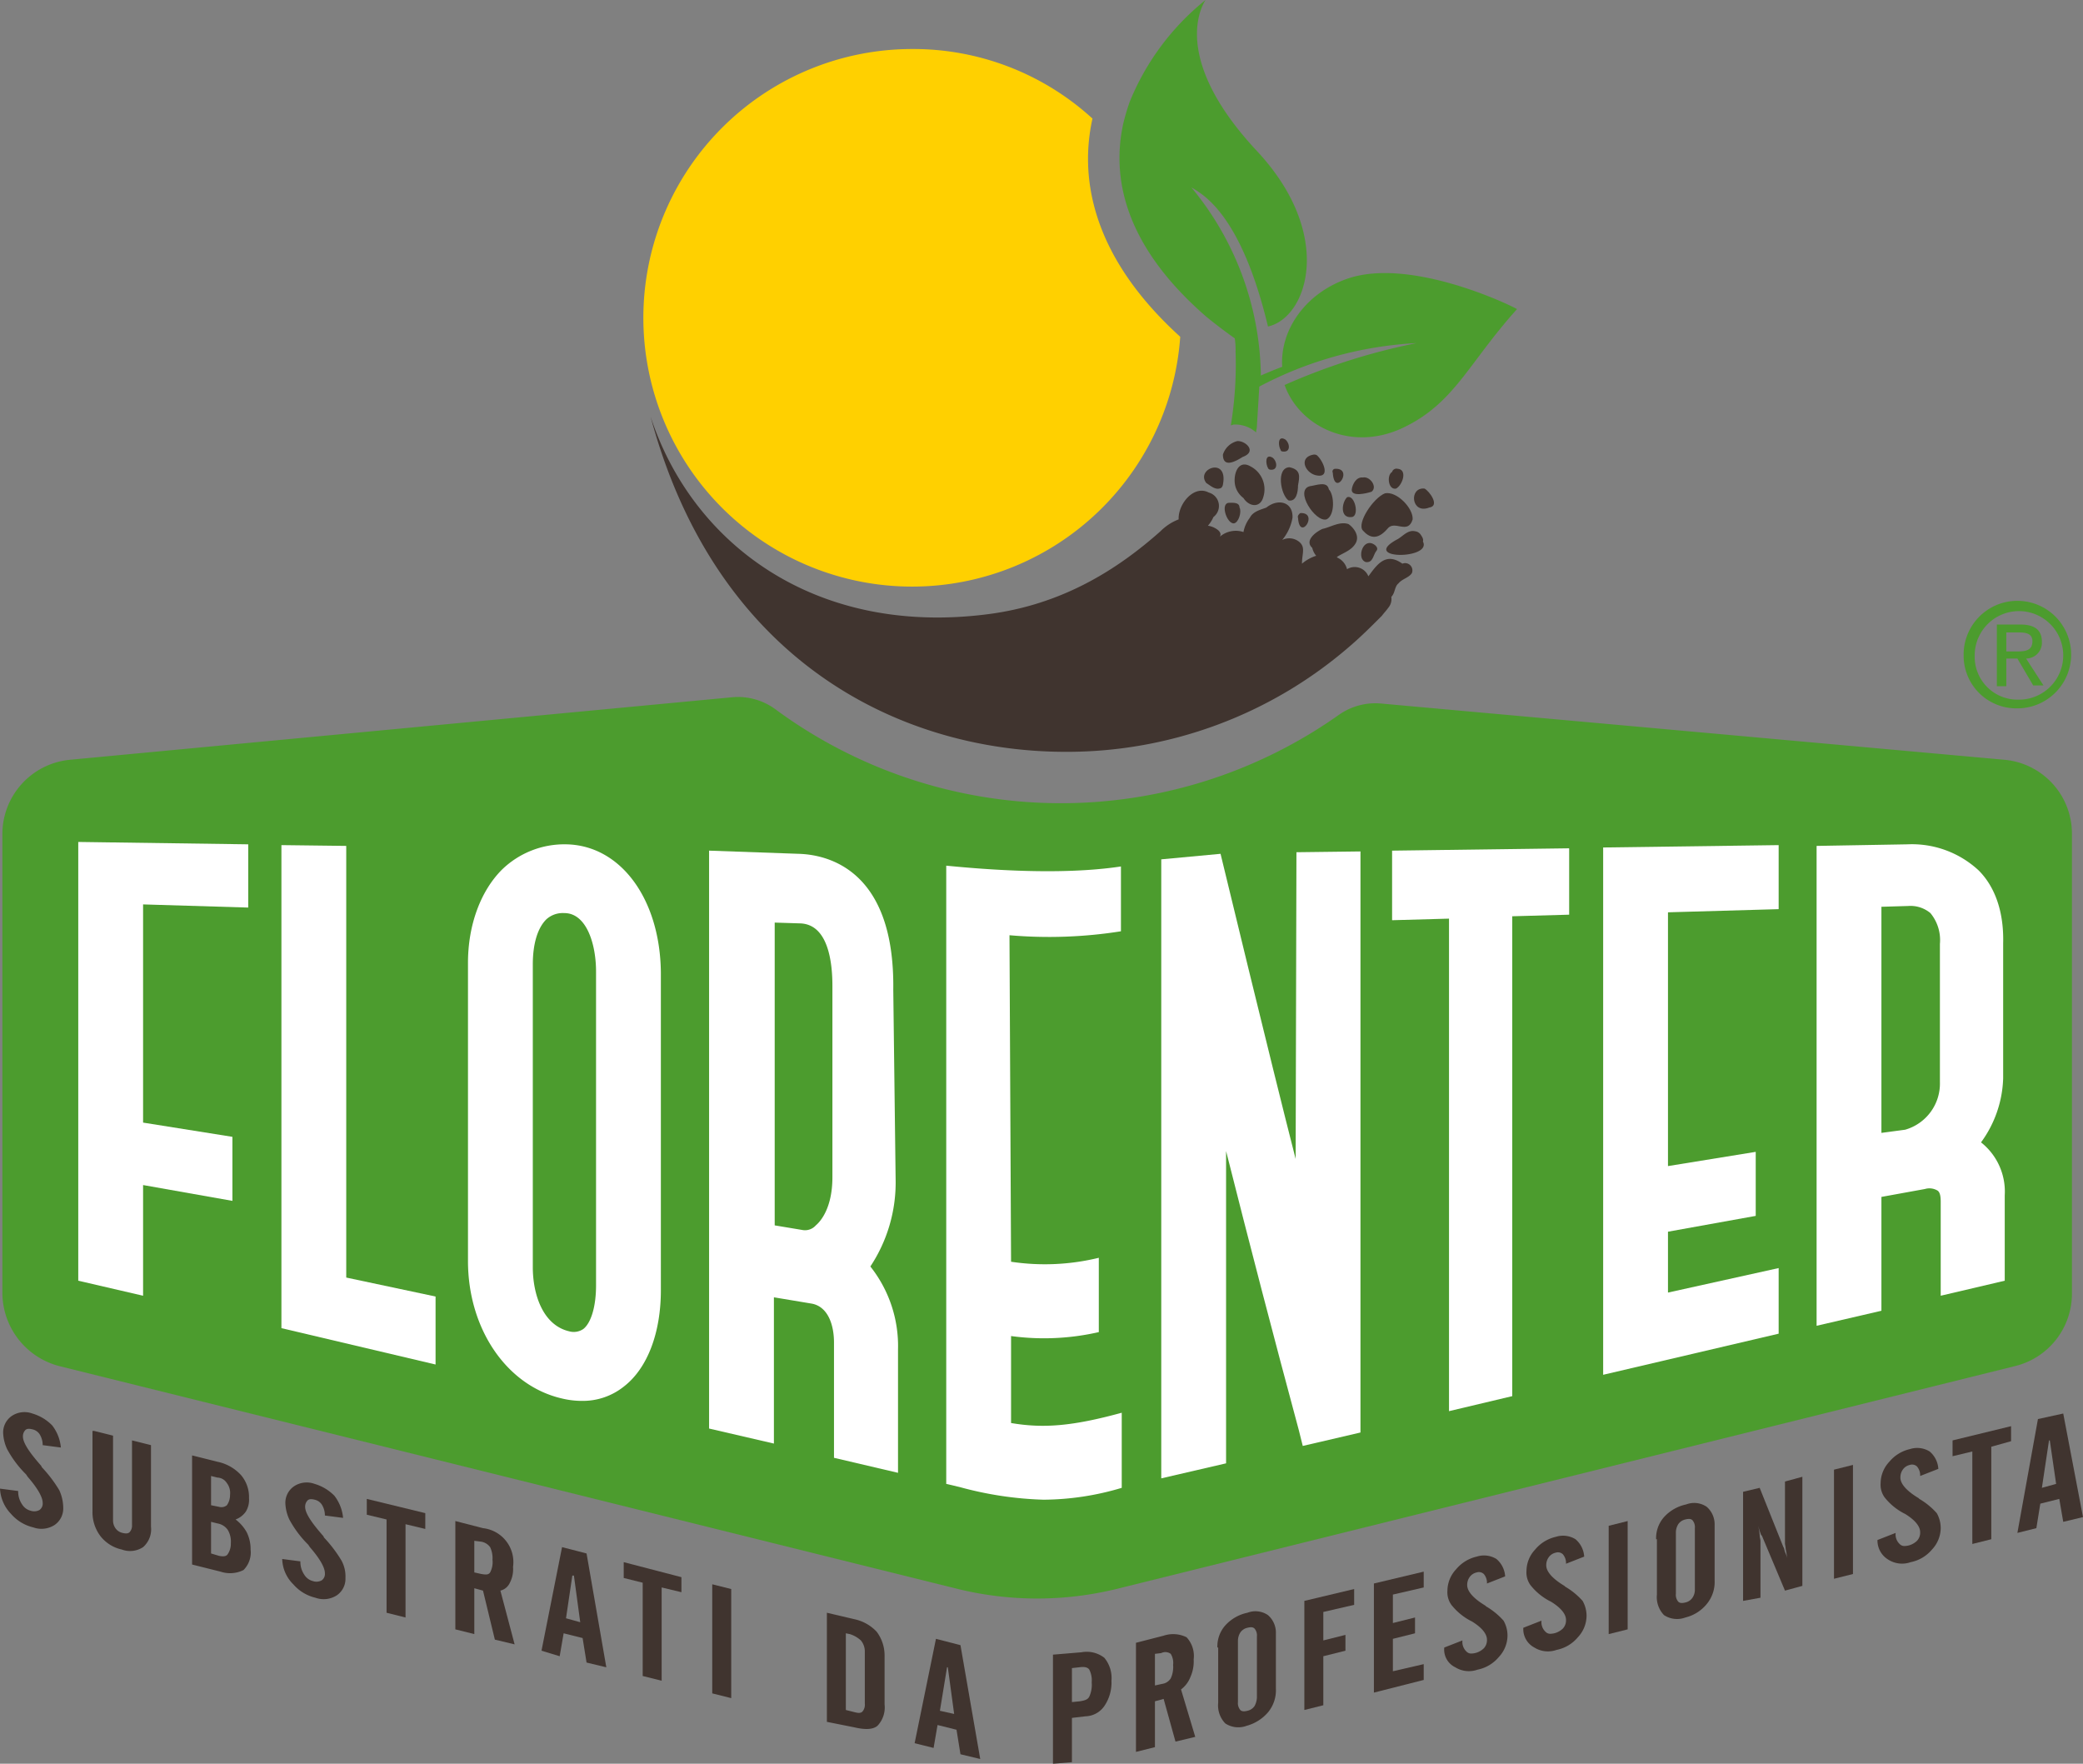 <svg xmlns="http://www.w3.org/2000/svg" xmlns:xlink="http://www.w3.org/1999/xlink" id="Livello_1" data-name="Livello 1" viewBox="0 0 263.5 223.1"><rect x="0" y="0" width="263.5" height="223.1" fill="#808080" stroke="none"/><defs><style>.cls-1{fill:none;}.cls-2{clip-path:url(#clip-path);}.cls-3{fill:#4c9c2e;}.cls-4{fill:#fff;}.cls-5{fill:#40342f;}.cls-6{fill:#ffd000;}</style><clipPath id="clip-path" transform="translate(-113.9 -14.6)"><rect class="cls-1" x="113.9" y="14.7" width="263.4" height="223"></rect></clipPath></defs><g class="cls-2"><path class="cls-3" d="M288.7,103.6a8,8,0,0,0-5.4,1.4,60.86,60.86,0,0,1-71.2-.6,8,8,0,0,0-5.6-1.6l-83.7,7.9a9.45,9.45,0,0,0-8.6,9.4v58.1a9.61,9.61,0,0,0,7.2,9.2l113.7,28.2a42.27,42.27,0,0,0,20,0l113.7-28.2a9.43,9.43,0,0,0,7.2-9.2V120.1a9.38,9.38,0,0,0-8.6-9.4Z" transform="translate(-113.9 -14.6)"></path></g><polygon class="cls-4" points="9.9 162 18.1 163.9 18.1 149.9 29.4 151.9 29.4 143.8 18.1 142 18.1 114.4 31.4 114.8 31.4 106.8 9.9 106.5 9.9 162"></polygon><polygon class="cls-4" points="43.8 107 35.6 106.9 35.6 168 55.1 172.6 55.1 164 43.8 161.6 43.8 107"></polygon><g class="cls-2"><path class="cls-4" d="M185.3,130.1h.1c2.7.1,3.9,3.9,3.9,7.4v39.7c0,2.6-.6,4.7-1.6,5.5a2.14,2.14,0,0,1-1.8.3c-3.4-.8-4.6-4.8-4.6-8.1V136.6c0-2.6.6-4.6,1.7-5.7a3.09,3.09,0,0,1,2.3-.8m.2-8.7a11.33,11.33,0,0,0-8.1,3.2c-2.7,2.7-4.3,7-4.3,11.8v37.7c0,8.6,4.9,15.8,11.9,17.4a10.68,10.68,0,0,0,2.5.3,8.29,8.29,0,0,0,5.3-1.8c3-2.3,4.7-6.8,4.7-12.2V137.6c-.1-9.3-5.1-16.1-12-16.2" transform="translate(-113.9 -14.6)"></path></g><g class="cls-2"><path class="cls-4" d="M217.1,169.6a1.82,1.82,0,0,1-1.6.6l-3.6-.6V131.3l3.2.1c3.6.1,4.1,5,4.1,7.9v24.2c0,3.9-1.5,5.6-2.1,6.1m10.1-5.6-.3-24.2c.2-15.2-8.3-17.1-12-17.2l-11.3-.4v73.1l8.2,1.9V178.7l4.8.8c2.1.4,2.8,2.8,2.8,4.9V199l8.1,1.9V185.3a16.19,16.19,0,0,0-3.5-10.5,19.21,19.21,0,0,0,3.2-10.8" transform="translate(-113.9 -14.6)"></path></g><g class="cls-2"><path class="cls-4" d="M277.8,161.2c-3.2-12.5-9.5-38.6-9.5-38.6l-7.5.7v78.3l8.2-1.9V160.2c3,11.9,6.1,23.8,9.2,35.3l.5,2,7.3-1.7V122.3l-8.1.1Z" transform="translate(-113.9 -14.6)"></path></g><polygon class="cls-4" points="176.1 116.4 183.3 116.2 183.3 178.5 191.3 176.6 191.3 115.9 198.5 115.7 198.5 107.3 176.1 107.6 176.1 116.4"></polygon><polygon class="cls-4" points="202.8 173.9 225 168.7 225 160.4 211 163.5 211 155.8 222.1 153.8 222.1 145.7 211 147.5 211 115.4 225 115 225 106.9 202.8 107.2 202.8 173.9"></polygon><g class="cls-2"><path class="cls-4" d="M351.9,157.9V129.3l3.4-.1a3.93,3.93,0,0,1,2.8.9,5.36,5.36,0,0,1,1.2,3.9v17.5a6.07,6.07,0,0,1-4.4,6Zm12.6,1.2a14.41,14.41,0,0,0,2.8-8.1V133.9c.1-3.9-1-7.1-3.1-9.2a12.41,12.41,0,0,0-9-3.3l-11.5.2v60.7l8.2-1.9V166l5.5-1a2,2,0,0,1,1.6.2c.3.2.4.7.4,1.4v11.9l8.1-1.9V165.8a7.93,7.93,0,0,0-3-6.7" transform="translate(-113.9 -14.6)"></path></g><g class="cls-2"><path class="cls-5" d="M113.9,202.9l2.3.3a2.86,2.86,0,0,0,.5,1.7,1.78,1.78,0,0,0,1.1.8,1.38,1.38,0,0,0,1.1-.1,1,1,0,0,0,.4-.9c0-.7-.6-1.8-1.9-3.3l-.2-.3a13.45,13.45,0,0,1-2.4-3.2,5.34,5.34,0,0,1-.5-2,2.53,2.53,0,0,1,1.1-2.2,2.9,2.9,0,0,1,2.6-.3,5.79,5.79,0,0,1,2.5,1.5,5.35,5.35,0,0,1,1.1,2.8l-2.3-.3a2.59,2.59,0,0,0-.4-1.4,1.46,1.46,0,0,0-.9-.6c-.4-.1-.7-.1-.9.1a1.14,1.14,0,0,0-.3.8c0,.8.8,2,2.3,3.7l.1.2a16.84,16.84,0,0,1,2.2,2.9,5.45,5.45,0,0,1,.5,2.2,2.53,2.53,0,0,1-1.1,2.2,3.07,3.07,0,0,1-2.7.3,5.33,5.33,0,0,1-2.8-1.7,4.93,4.93,0,0,1-1.4-3.2" transform="translate(-113.9 -14.6)"></path></g><g class="cls-2"><path class="cls-5" d="M125.8,195.6l2.4.6v10.7a1.69,1.69,0,0,0,.3,1,1.46,1.46,0,0,0,.9.6c.4.1.7.1.9-.1a1.22,1.22,0,0,0,.3-.9V196.8l2.4.6v10.3a3,3,0,0,1-1,2.6,3,3,0,0,1-2.7.3,4.69,4.69,0,0,1-2.7-1.7,5,5,0,0,1-1-3.1V195.6Z" transform="translate(-113.9 -14.6)"></path></g><g class="cls-2"><path class="cls-5" d="M140.6,211.1l1,.3c.5.1.9.1,1.1-.2a2.33,2.33,0,0,0,.4-1.4,2.86,2.86,0,0,0-.4-1.7,2,2,0,0,0-1.3-.8l-.8-.2Zm0-6.1,1,.2a1.09,1.09,0,0,0,1-.2,2.23,2.23,0,0,0,.4-1.3,2.08,2.08,0,0,0-.4-1.5,1.47,1.47,0,0,0-1.2-.7l-.8-.2Zm-2.4,7.5V198.7l3.2.8a5.54,5.54,0,0,1,3,1.7,4.27,4.27,0,0,1,1,2.9,2.86,2.86,0,0,1-.4,1.7,2.68,2.68,0,0,1-1.3,1,5.21,5.21,0,0,1,1.4,1.6,4.77,4.77,0,0,1,.5,2.2,3.14,3.14,0,0,1-.9,2.6,3.81,3.81,0,0,1-2.9.2Z" transform="translate(-113.9 -14.6)"></path></g><g class="cls-2"><path class="cls-5" d="M149.6,211.8l2.3.3a2.86,2.86,0,0,0,.5,1.7,1.78,1.78,0,0,0,1.1.8,1.38,1.38,0,0,0,1.1-.1,1,1,0,0,0,.4-.9c0-.7-.6-1.8-1.9-3.3l-.2-.3a13.45,13.45,0,0,1-2.4-3.2,5.34,5.34,0,0,1-.5-2,2.53,2.53,0,0,1,1.1-2.2,2.9,2.9,0,0,1,2.6-.3,5.79,5.79,0,0,1,2.5,1.5,5.35,5.35,0,0,1,1.1,2.8l-2.3-.3a2.59,2.59,0,0,0-.4-1.4,1.46,1.46,0,0,0-.9-.6c-.4-.1-.7-.1-.9.1a1.14,1.14,0,0,0-.3.8c0,.8.8,2,2.3,3.7l.1.2a16.84,16.84,0,0,1,2.2,2.9,4.19,4.19,0,0,1,.5,2.2,2.53,2.53,0,0,1-1.1,2.2,3.07,3.07,0,0,1-2.7.3A5.33,5.33,0,0,1,151,215a4.66,4.66,0,0,1-1.4-3.2" transform="translate(-113.9 -14.6)"></path></g><polygon class="cls-5" points="46.4 191.6 46.4 189.6 53.8 191.4 53.8 193.4 51.3 192.8 51.3 204.6 48.9 204 48.9 192.2 46.4 191.6"></polygon><g class="cls-2"><path class="cls-5" d="M173.9,209.5v4l.9.2c.6.1.9.1,1.1-.2a2.75,2.75,0,0,0,.3-1.6,3.23,3.23,0,0,0-.3-1.6,1.76,1.76,0,0,0-1.2-.7Zm0,6v5.8l-2.4-.6V207l3.5.9a4.32,4.32,0,0,1,3.8,4.9,3.74,3.74,0,0,1-.4,2,1.76,1.76,0,0,1-1.2,1l1.8,6.8-2.5-.6-1.5-6.2Z" transform="translate(-113.9 -14.6)"></path></g><path class="cls-5" d="M185.5,219.3l1.8.5-.8-5.9h-.2Zm-3.1,4.1,2.6-13.1,3.1.8,2.5,14.4-2.5-.6-.5-3.1-2.4-.6-.5,2.9Z" transform="translate(-113.9 -14.6)"></path><polygon class="cls-5" points="78.9 199.6 78.9 197.6 86.2 199.5 86.2 201.4 83.7 200.8 83.7 212.6 81.3 212 81.3 200.2 78.9 199.6"></polygon><polygon class="cls-5" points="90.1 214.2 90.1 200.4 92.5 201 92.5 214.8 90.1 214.2"></polygon><g class="cls-2"><path class="cls-5" d="M220.9,230.9l1.2.3c.4.1.7.1.9-.1a1.33,1.33,0,0,0,.3-1v-6.6a2.17,2.17,0,0,0-.5-1.4,3.69,3.69,0,0,0-1.4-.8l-.5-.1Zm-2.4,1.5V218.6l3.4.8a5.4,5.4,0,0,1,2.9,1.6,5,5,0,0,1,1,3.1v6.1a3.37,3.37,0,0,1-.9,2.7c-.6.5-1.6.5-2.9.2Z" transform="translate(-113.9 -14.6)"></path></g><path class="cls-5" d="M232.8,231l.9-5.5h.1l.8,5.9Zm-3.2,4.1,2.4.6.5-2.9,2.4.6.5,3.1,2.5.6-2.5-14.4-3.1-.8Z" transform="translate(-113.9 -14.6)"></path><g class="cls-2"><path class="cls-5" d="M249.5,229.9l1-.1c.6-.1,1-.2,1.2-.6a3.61,3.61,0,0,0,.3-1.8,3,3,0,0,0-.3-1.6c-.2-.3-.6-.4-1.3-.3l-.9.1Zm-2.4,7.8V223.9l3.6-.3a3.62,3.62,0,0,1,2.9.7,4,4,0,0,1,.9,2.9,5.27,5.27,0,0,1-.9,3.2,3,3,0,0,1-2.4,1.3l-1.7.2v5.6Z" transform="translate(-113.9 -14.6)"></path></g><g class="cls-2"><path class="cls-5" d="M260,223.8v4l.9-.2a1.53,1.53,0,0,0,1.1-.7,3.42,3.42,0,0,0,.3-1.7,2.21,2.21,0,0,0-.3-1.4,1.15,1.15,0,0,0-1.2-.1Zm0,6v5.8l-2.4.6V222.4l3.5-.9a3.81,3.81,0,0,1,2.9.2,3.47,3.47,0,0,1,.9,2.8,4.81,4.81,0,0,1-.4,2.2,3.57,3.57,0,0,1-1.2,1.6l1.8,6-2.5.6-1.5-5.4Z" transform="translate(-113.9 -14.6)"></path></g><g class="cls-2"><path class="cls-5" d="M272.9,229.3v-7.7a1.33,1.33,0,0,0-.3-1c-.2-.2-.5-.2-.9-.1a1.46,1.46,0,0,0-.9.6,2,2,0,0,0-.3,1.1v7.7a1.33,1.33,0,0,0,.3,1c.2.2.5.2.9.1a1.46,1.46,0,0,0,.9-.6,2.43,2.43,0,0,0,.3-1.1m-5-6.3a4,4,0,0,1,1-2.8,5.2,5.2,0,0,1,2.8-1.6,2.81,2.81,0,0,1,2.6.3,2.93,2.93,0,0,1,1,2.3v7a4.36,4.36,0,0,1-1,3,5.45,5.45,0,0,1-2.7,1.7,3,3,0,0,1-2.7-.3,3.27,3.27,0,0,1-.9-2.6v-7Z" transform="translate(-113.9 -14.6)"></path></g><polygon class="cls-5" points="165 216.3 165 202.5 171.3 201 171.3 203 167.4 203.9 167.4 207.5 170.2 206.8 170.2 208.8 167.4 209.5 167.4 215.7 165 216.3"></polygon><polygon class="cls-5" points="173.8 214.1 173.8 200.3 180.1 198.8 180.1 200.8 176.2 201.7 176.2 205.3 179 204.6 179 206.6 176.2 207.3 176.2 211.4 180.1 210.5 180.1 212.5 173.8 214.1"></polygon><g class="cls-2"><path class="cls-5" d="M296.6,223l2.3-.9a1.67,1.67,0,0,0,.5,1.4c.3.3.6.3,1.1.2a2.38,2.38,0,0,0,1.1-.6,1.5,1.5,0,0,0,.4-1.1c0-.7-.6-1.5-1.9-2.3l-.2-.1a7.6,7.6,0,0,1-2.4-2,2.73,2.73,0,0,1-.5-1.8,4,4,0,0,1,1.1-2.7,4.77,4.77,0,0,1,2.6-1.6,3,3,0,0,1,2.5.3,3.12,3.12,0,0,1,1.1,2.2l-2.3.9a1.69,1.69,0,0,0-.4-1.2.9.9,0,0,0-.9-.2,1.46,1.46,0,0,0-.9.6,1.69,1.69,0,0,0-.3,1c0,.8.8,1.7,2.3,2.6l.1.1a9.1,9.1,0,0,1,2.2,1.8,3.83,3.83,0,0,1,.5,1.9,4,4,0,0,1-1.1,2.7,4.69,4.69,0,0,1-2.7,1.6,3.24,3.24,0,0,1-2.8-.3,2.48,2.48,0,0,1-1.4-2.5" transform="translate(-113.9 -14.6)"></path></g><g class="cls-2"><path class="cls-5" d="M306.6,220.5l2.3-.9a1.67,1.67,0,0,0,.5,1.4c.3.3.6.3,1.1.2a2.38,2.38,0,0,0,1.1-.6,1.5,1.5,0,0,0,.4-1.1c0-.7-.6-1.5-1.9-2.3l-.2-.1a7.6,7.6,0,0,1-2.4-2,2.73,2.73,0,0,1-.5-1.8,4,4,0,0,1,1.1-2.7,4.77,4.77,0,0,1,2.6-1.6,3,3,0,0,1,2.5.3,3.12,3.12,0,0,1,1.1,2.2l-2.3.9a1.69,1.69,0,0,0-.4-1.2.9.9,0,0,0-.9-.2,1.46,1.46,0,0,0-.9.6,1.69,1.69,0,0,0-.3,1c0,.8.8,1.7,2.3,2.6l.1.1a9.1,9.1,0,0,1,2.2,1.8,3.83,3.83,0,0,1,.5,1.9,4,4,0,0,1-1.1,2.7,4.69,4.69,0,0,1-2.7,1.6,3.24,3.24,0,0,1-2.8-.3,2.63,2.63,0,0,1-1.4-2.5" transform="translate(-113.9 -14.6)"></path></g><polygon class="cls-5" points="203.5 206.7 203.5 193 205.9 192.4 205.9 206.1 203.5 206.7"></polygon><g class="cls-2"><path class="cls-5" d="M328.3,215.6v-7.7a1.33,1.33,0,0,0-.3-1c-.2-.2-.5-.2-.9-.1a1.46,1.46,0,0,0-.9.6,2,2,0,0,0-.3,1.1v7.7a1.33,1.33,0,0,0,.3,1c.2.2.5.2.9.1a1.46,1.46,0,0,0,.9-.6,1.8,1.8,0,0,0,.3-1.1m-4.9-6.3a4,4,0,0,1,1-2.8,5.2,5.2,0,0,1,2.8-1.6,2.81,2.81,0,0,1,2.6.3,2.93,2.93,0,0,1,1,2.3v7a4.36,4.36,0,0,1-1,3,5,5,0,0,1-2.7,1.7,3,3,0,0,1-2.7-.3,3.27,3.27,0,0,1-.9-2.6v-7Z" transform="translate(-113.9 -14.6)"></path></g><g class="cls-2"><path class="cls-5" d="M334.4,217.1V203.3l2.1-.5,3,7.5c.1.1.1.3.2.6a6.89,6.89,0,0,1,.3.8c-.1-.4-.1-.7-.2-1.1a5.64,5.64,0,0,0-.1-.7V202l2.2-.6v13.8l-2.2.6-2.9-6.9a.1.1,0,0,0-.1-.1c-.2-.5-.3-.9-.4-1.2a6,6,0,0,1,.2,1.2c0,.3.1.5.1.7v7.2Z" transform="translate(-113.9 -14.6)"></path></g><polygon class="cls-5" points="232 199.7 232 185.9 234.4 185.3 234.4 199.1 232 199.7"></polygon><g class="cls-2"><path class="cls-5" d="M351.4,209.4l2.3-.9a1.67,1.67,0,0,0,.5,1.4c.3.3.6.3,1.1.2a2.38,2.38,0,0,0,1.1-.6,1.5,1.5,0,0,0,.4-1.1c0-.7-.6-1.5-1.9-2.3l-.2-.1a7.6,7.6,0,0,1-2.4-2,2.73,2.73,0,0,1-.5-1.8,4,4,0,0,1,1.1-2.7,4.77,4.77,0,0,1,2.6-1.6,3,3,0,0,1,2.5.3,3.12,3.12,0,0,1,1.1,2.2l-2.3.9a1.69,1.69,0,0,0-.4-1.2.9.9,0,0,0-.9-.2,1.46,1.46,0,0,0-.9.6,1.69,1.69,0,0,0-.3,1c0,.8.8,1.7,2.3,2.6l.1.1a9.1,9.1,0,0,1,2.2,1.8,3.83,3.83,0,0,1,.5,1.9,4,4,0,0,1-1.1,2.7,4.69,4.69,0,0,1-2.7,1.6,3.24,3.24,0,0,1-2.8-.3,2.82,2.82,0,0,1-1.4-2.5" transform="translate(-113.9 -14.6)"></path></g><polygon class="cls-5" points="247 184.2 247 182.2 254.4 180.4 254.4 182.3 251.9 183 251.9 194.7 249.5 195.3 249.5 183.6 247 184.2"></polygon><path class="cls-5" d="M373.1,196.8h.1l.8,5.5-1.8.5Zm-1.4-2.7-2.6,14.4,2.4-.6.5-3.1,2.4-.6.5,2.9,2.5-.6-2.5-13.1Z" transform="translate(-113.9 -14.6)"></path><g class="cls-2"><path class="cls-5" d="M271.1,72.4c1.9-.7.3-2.1-.7-2a2.55,2.55,0,0,0-1.8,1.7c0,1.8,1.7.8,2.5.3" transform="translate(-113.9 -14.6)"></path></g><g class="cls-2"><path class="cls-5" d="M291.3,85.9c-2.1-1.5-3.2.1-4.3,1.6a1.86,1.86,0,0,0-2.7-.9,2.2,2.2,0,0,0-1.3-1.5l.1-.1c.8-.5,1.8-.8,2.3-1.7s-.2-1.9-.9-2.4c-1.1-.4-2.3.4-3.3.6-.9.4-2.3,1.5-1.3,2.4a2.34,2.34,0,0,0,.5,1,5.24,5.24,0,0,0-1.8,1c0-1.3.5-2.1-.4-2.8a2,2,0,0,0-2.1-.2,6,6,0,0,0,1.3-2.8c.1-2-1.8-2.5-3.3-1.3-.8.3-1.7.5-2.1,1.3a4.17,4.17,0,0,0-.8,1.8,3.09,3.09,0,0,0-3,.6s.5-.6-.8-1.2a2.54,2.54,0,0,0-.7-.2,4.13,4.13,0,0,0,.7-1.1,1.76,1.76,0,0,0-.6-3.1c-1.9-1-3.9,1.5-3.8,3.4a6.51,6.51,0,0,0-2.3,1.5c-5.4,4.8-12.4,9.3-21.9,10.5-22,2.8-37.4-9.1-42.6-25,8.4,31.3,32,42.4,52.5,42.4a54.6,54.6,0,0,0,36-13.4c1.4-1.2,2.7-2.5,4-3.8.3-.4.6-.7.8-1a1.7,1.7,0,0,0,.4-1.4c.5-.5.4-1.3.9-1.7.5-.6,1.3-.7,1.7-1.3a.92.92,0,0,0-1.2-1.2" transform="translate(-113.9 -14.6)"></path></g><g class="cls-2"><path class="cls-5" d="M270.2,76.2a2.81,2.81,0,0,0,1,1.4c.7,1.1,2.1,1.3,2.5-.1a3.26,3.26,0,0,0-1.6-3.9c-1.7-1-2.3,1.3-1.9,2.6" transform="translate(-113.9 -14.6)"></path></g><g class="cls-2"><path class="cls-5" d="M269.4,78.2c-1.2,0-.3,2.7.6,2.6.6-.1,1-1.5.7-2,0-.7-.9-.6-1.3-.6" transform="translate(-113.9 -14.6)"></path></g><g class="cls-2"><path class="cls-5" d="M268.4,76.3a.76.76,0,0,0,.2-.4c.7-3.6-3.5-2-2.1-.2.5.3,1.2,1,1.9.6" transform="translate(-113.9 -14.6)"></path></g><g class="cls-2"><path class="cls-5" d="M276.1,71.7h0" transform="translate(-113.9 -14.6)"></path></g><g class="cls-2"><path class="cls-5" d="M276.1,71.7c1.1.2,1-1,.4-1.5-1-.6-.9.8-.6,1.3a.22.22,0,0,0,.2.2" transform="translate(-113.9 -14.6)"></path></g><g class="cls-2"><path class="cls-5" d="M274.5,74c1.1.2,1-1,.4-1.5-1-.6-.9.8-.6,1.3,0,.1.1.1.2.2" transform="translate(-113.9 -14.6)"></path></g><g class="cls-2"><path class="cls-5" d="M274.5,74h0" transform="translate(-113.9 -14.6)"></path></g><g class="cls-2"><path class="cls-5" d="M286.3,81.7c.8.9,1.8,1.3,3.1-.2.9-1.2,2.6.8,3.2-1.2.1-1.4-2-3.6-3.5-3.3-1.5.6-3.6,3.8-2.8,4.7" transform="translate(-113.9 -14.6)"></path></g><g class="cls-2"><path class="cls-5" d="M286.7,85.7c.9.1.9-.9,1.3-1.4.3-.3,0-.7-.4-.9-1.4-.7-2.1,2-.9,2.3" transform="translate(-113.9 -14.6)"></path></g><g class="cls-2"><path class="cls-5" d="M294.1,76.4c-2-.2-1.7,3.3.6,2.4,1.4-.2,0-2.1-.6-2.4" transform="translate(-113.9 -14.6)"></path></g><g class="cls-2"><path class="cls-5" d="M281.7,80.3c1.1-.5,1-3.1.3-3.8-.2-1.1-1.6-.5-2.4-.4-2,.5.7,4.6,2.1,4.2" transform="translate(-113.9 -14.6)"></path></g><g class="cls-2"><path class="cls-5" d="M276.9,77.9c1,.2,1.2-1.1,1.2-1.9.2-1.1.4-2-1.1-2.3-1.7.1-1.1,3.5-.1,4.2" transform="translate(-113.9 -14.6)"></path></g><g class="cls-2"><path class="cls-5" d="M278.1,80.1h0c.2,3.1,2.7-.7.3-.6-.2.1-.4.4-.3.6" transform="translate(-113.9 -14.6)"></path></g><g class="cls-2"><path class="cls-5" d="M282.5,74.4c.2,3.2,2.7-.6.3-.5a.34.34,0,0,0-.3.5h0" transform="translate(-113.9 -14.6)"></path></g><g class="cls-2"><path class="cls-5" d="M292.8,81.8h0" transform="translate(-113.9 -14.6)"></path></g><g class="cls-2"><path class="cls-5" d="M293.6,82.2a1,1,0,0,0-.7-.4h0c-.9-.2-1.5.6-2.2,1-4.9,2.6,4.4,2.6,3.2.3.1-.3-.1-.6-.3-.9" transform="translate(-113.9 -14.6)"></path></g><g class="cls-2"><path class="cls-5" d="M284.9,80c1-.1.4-2.9-.6-2.5-.7.7-.9,2.7.6,2.5" transform="translate(-113.9 -14.6)"></path></g><g class="cls-2"><path class="cls-5" d="M287.4,76.8c.8-.6-.2-2-1.1-1.8-.8-.1-1.3.8-1.4,1.5-.1,1,1.9.5,2.5.3" transform="translate(-113.9 -14.6)"></path></g><g class="cls-2"><path class="cls-5" d="M280,72h0" transform="translate(-113.9 -14.6)"></path></g><g class="cls-2"><path class="cls-5" d="M280.3,74.7c2,.5,1-1.8.2-2.5a.6.6,0,0,0-.4-.1c-1.9.3-1.2,2.2.2,2.6" transform="translate(-113.9 -14.6)"></path></g><g class="cls-2"><path class="cls-5" d="M290.5,76.4c.8-.4,1.5-2.4.2-2.5a.57.57,0,0,0-.7.4c-.7.4-.5,2.3.5,2.1" transform="translate(-113.9 -14.6)"></path></g><g class="cls-2"><path class="cls-6" d="M252.1,29.6a33.57,33.57,0,0,0-22.8-8.8,34,34,0,1,0,33.9,36.4c-11.8-10.7-12.6-20.9-11.1-27.6" transform="translate(-113.9 -14.6)"></path></g><g class="cls-2"><path class="cls-3" d="M284.5,49.8c-5.4,1.8-8.7,6.5-8.4,11.2-1.1.4-2,.8-2.7,1.1a38,38,0,0,0-8.8-23.8c1.5.9,6.3,3.4,9.7,17.6,5-1.1,8.5-11.6-1.4-22.2s-7.7-17.2-6.5-19.1a31.91,31.91,0,0,0-9.6,12.9,27.59,27.59,0,0,0-.8,2.7c-1.5,6.8.1,15.3,10.2,24.2.9.8,2.9,2.3,3.9,3a9.7,9.7,0,0,1,.1,1.7,47.44,47.44,0,0,1-.6,9.3c.1,0,.3-.1.4-.1h.3a4,4,0,0,1,2.5,1c0-.3.1-.5.1-.8,0-.1.2-3.2.3-5A47.78,47.78,0,0,1,293.1,58a79.36,79.36,0,0,0-16.7,5.3c1.9,5.3,8.5,8.5,15,5.4s8.2-8.1,14.4-15c-1-.6-13.4-6.5-21.3-3.9" transform="translate(-113.9 -14.6)"></path></g><g class="cls-2"><path class="cls-4" d="M233.6,124.1v78.2l1.7.4a44.76,44.76,0,0,0,10.6,1.6,35,35,0,0,0,9.9-1.5v-9.5c-6.2,1.7-9.9,2-14,1.3v-11a31,31,0,0,0,11.1-.5v-9.4a28.8,28.8,0,0,1-11.1.5l-.2-41.3a58,58,0,0,0,14.1-.5v-8.2c-7.9,1.2-18,.3-22.1-.1" transform="translate(-113.9 -14.6)"></path></g><g class="cls-2"><path class="cls-3" d="M369.1,97c1,0,1.9-.1,1.9-1.3,0-1-.9-1.1-1.7-1.1h-1.6V97Zm-1.4,4.4h-1.2V93.6h3c1.8,0,2.7.7,2.7,2.2a2,2,0,0,1-2,2.1l2.2,3.4h-1.3l-2-3.4h-1.4v3.5Zm1.5,1.7a5.6,5.6,0,1,0-5.5-5.6,5.42,5.42,0,0,0,5.5,5.6m-6.9-5.6a6.8,6.8,0,1,1,6.8,6.7,6.66,6.66,0,0,1-6.8-6.7" transform="translate(-113.9 -14.6)"></path></g></svg>